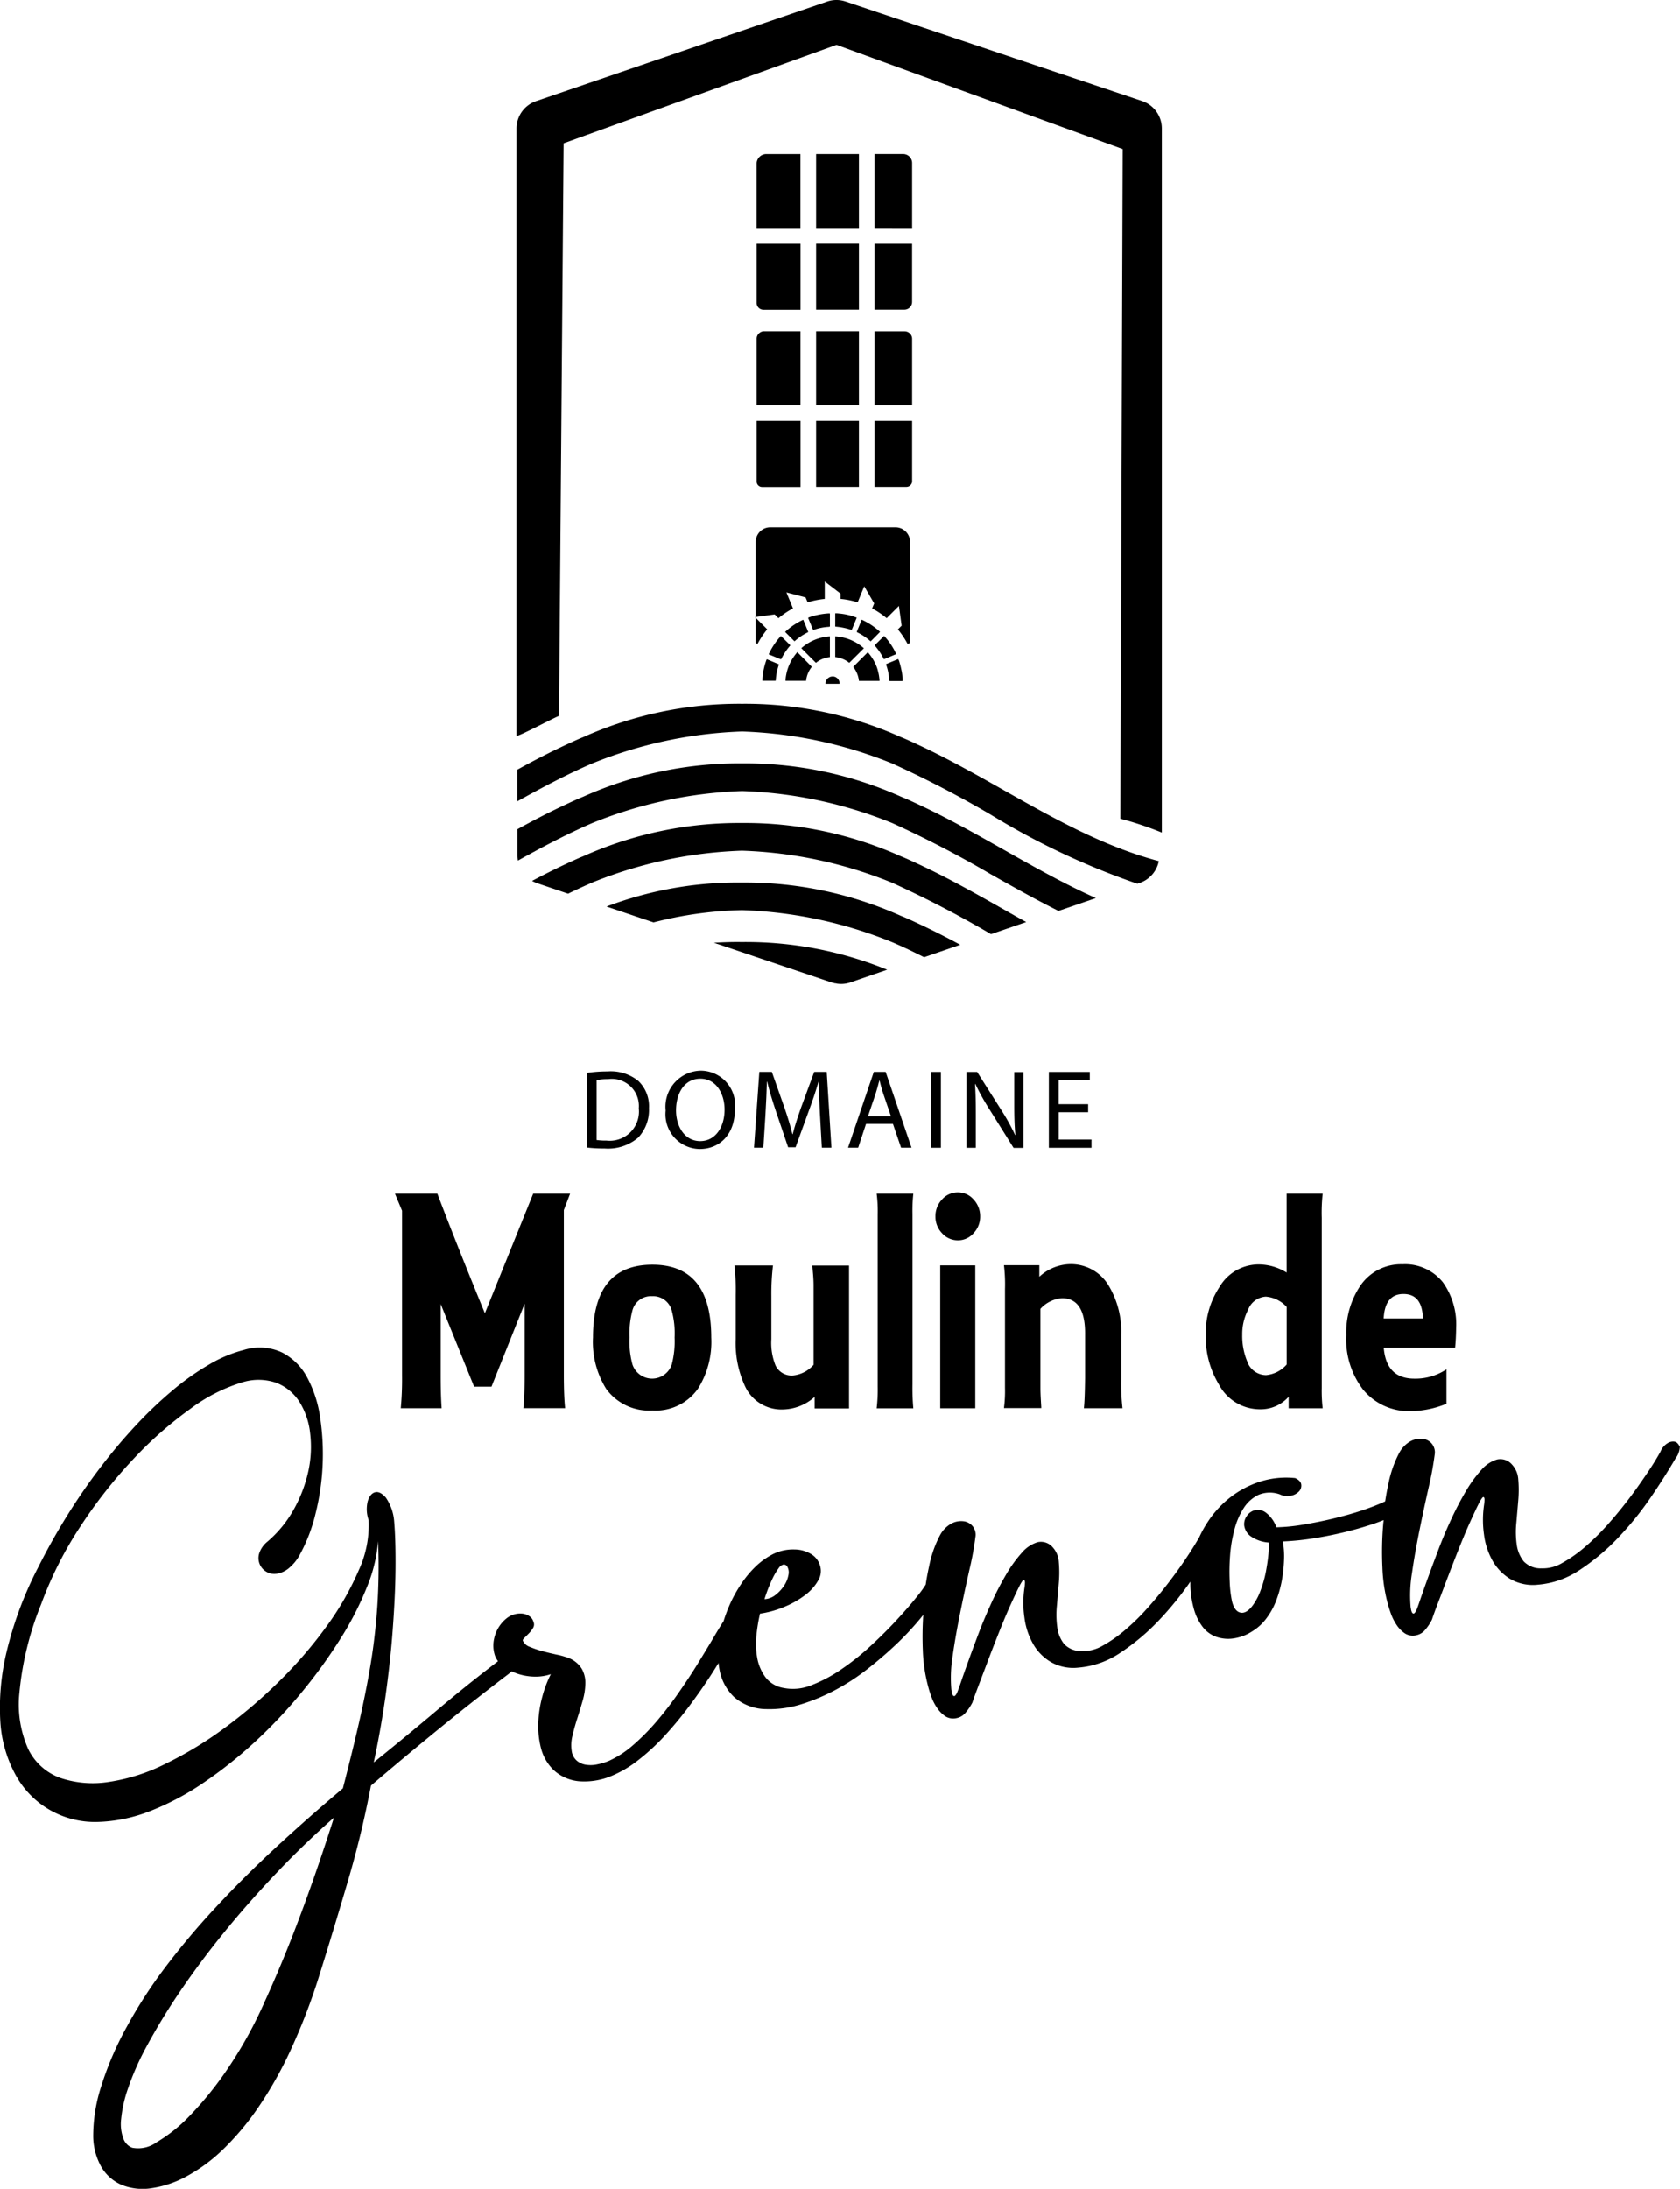 <?xml version="1.0" encoding="UTF-8"?> <svg xmlns="http://www.w3.org/2000/svg" width="124.149" height="161.68" viewBox="0 0 124.149 161.68"><g id="logo_domaine_grenon-1" transform="translate(-8.112 -14.001)"><g id="Groupe_1135" data-name="Groupe 1135" transform="translate(51.47 93.086)"><path id="Tracé_384" data-name="Tracé 384" d="M76.61,139.144a9.982,9.982,0,0,1,1.538-.114,3.231,3.231,0,0,1,2.272.7,2.579,2.579,0,0,1,.791,2.013,2.98,2.98,0,0,1-.8,2.177,3.441,3.441,0,0,1-2.475.8,11.093,11.093,0,0,1-1.317-.07v-5.507Zm.728,4.95a4.742,4.742,0,0,0,.734.044,2.157,2.157,0,0,0,2.386-2.38,2,2,0,0,0-2.272-2.158,3.908,3.908,0,0,0-.848.076v4.418Z" transform="translate(-76.61 -138.973)"></path><path id="Tracé_385" data-name="Tracé 385" d="M90.941,141.776c0,1.931-1.171,2.95-2.6,2.95a2.567,2.567,0,0,1-2.519-2.842,2.663,2.663,0,0,1,2.6-2.943A2.55,2.55,0,0,1,90.941,141.776Zm-4.349.095c0,1.2.646,2.272,1.785,2.272s1.8-1.057,1.8-2.329c0-1.114-.582-2.279-1.785-2.279S86.592,140.636,86.592,141.871Z" transform="translate(-79.99 -138.94)"></path><path id="Tracé_386" data-name="Tracé 386" d="M101.014,142.226c-.044-.779-.089-1.722-.082-2.418h-.025c-.19.658-.424,1.361-.709,2.127l-.987,2.715h-.551l-.905-2.671c-.266-.791-.487-1.513-.646-2.177h-.019c-.019.7-.057,1.639-.108,2.475l-.152,2.405h-.69l.392-5.6h.924l.956,2.709c.234.69.424,1.3.563,1.886H99c.139-.563.342-1.177.589-1.886l1-2.709h.924l.348,5.6h-.709Z" transform="translate(-83.778 -138.991)"></path><path id="Tracé_387" data-name="Tracé 387" d="M108.449,142.922l-.582,1.76h-.747l1.905-5.6h.874l1.912,5.6h-.772l-.6-1.76Zm1.842-.563-.551-1.614c-.127-.367-.209-.7-.291-1.025h-.019c-.082.335-.177.671-.285,1.013l-.551,1.62h1.7Z" transform="translate(-87.808 -138.991)"></path><path id="Tracé_388" data-name="Tracé 388" d="M117.542,139.09v5.6h-.722v-5.6Z" transform="translate(-91.368 -138.995)"></path><path id="Tracé_389" data-name="Tracé 389" d="M120.94,144.692v-5.6h.791l1.8,2.836a15.479,15.479,0,0,1,1.006,1.823l.019-.006c-.07-.747-.082-1.431-.082-2.3V139.1h.684v5.6h-.734l-1.779-2.842a17,17,0,0,1-1.044-1.874l-.025.006c.044.709.057,1.38.057,2.31v2.393Z" transform="translate(-92.88 -138.995)"></path><path id="Tracé_390" data-name="Tracé 390" d="M133.465,142.065h-2.177v2.019h2.424v.608H130.56v-5.6h3.026v.608h-2.3v1.772h2.177v.6Z" transform="translate(-96.41 -138.995)"></path></g><path id="Tracé_391" data-name="Tracé 391" d="M66.7,154.505v12.166q0,1.567.095,2.469H63.708q.095-.93.095-2.469v-5.254l-2.45,6.134H60.069L57.6,161.443v5.3c0,.949.025,1.753.07,2.4H54.65a23.1,23.1,0,0,0,.095-2.4V154.55l-.525-1.26h3.133q1.443,3.8,3.513,8.836l3.57-8.836h2.728Z" transform="translate(-16.922 -51.121)"></path><path id="Tracé_392" data-name="Tracé 392" d="M81.733,172.353a3.925,3.925,0,0,1-3.418-1.6,6.551,6.551,0,0,1-.975-3.8q0-5.374,4.393-5.374,4.349,0,4.349,5.374a6.506,6.506,0,0,1-.975,3.779A3.825,3.825,0,0,1,81.733,172.353Zm-.025-8.444a1.411,1.411,0,0,0-1.45,1.044,6.664,6.664,0,0,0-.215,2,6.459,6.459,0,0,0,.215,2,1.533,1.533,0,0,0,2.9.019,6.752,6.752,0,0,0,.215-2.019,6.459,6.459,0,0,0-.215-2A1.418,1.418,0,0,0,81.708,163.909Z" transform="translate(-25.408 -54.164)"></path><path id="Tracé_393" data-name="Tracé 393" d="M97.439,172.31a2.962,2.962,0,0,1-2.779-1.665,7.607,7.607,0,0,1-.715-3.538v-3.254a16.1,16.1,0,0,0-.095-2.184H96.7a17.913,17.913,0,0,0-.12,2.234v3.209a4.458,4.458,0,0,0,.31,1.95,1.316,1.316,0,0,0,1.31.734,2.342,2.342,0,0,0,1.5-.785V163.17c0-.272-.013-.576-.044-.924s-.044-.538-.044-.57h2.709v10.558H99.781v-.855A3.629,3.629,0,0,1,97.439,172.31Z" transform="translate(-31.467 -54.197)"></path><path id="Tracé_394" data-name="Tracé 394" d="M110.46,169.14a11.7,11.7,0,0,0,.076-1.614V154.834a10.355,10.355,0,0,0-.076-1.544h2.709a11.833,11.833,0,0,0-.063,1.5v12.6a16.571,16.571,0,0,0,.063,1.76H110.46Z" transform="translate(-37.563 -51.121)"></path><path id="Tracé_395" data-name="Tracé 395" d="M118.985,156.685a1.559,1.559,0,0,1-1.177-.525,1.758,1.758,0,0,1-.487-1.234,1.786,1.786,0,0,1,.487-1.26,1.549,1.549,0,0,1,1.177-.525,1.526,1.526,0,0,1,1.152.525,1.8,1.8,0,0,1,.487,1.26,1.758,1.758,0,0,1-.487,1.234A1.514,1.514,0,0,1,118.985,156.685Zm-1.31,12.4V158.533h2.589v10.558h-2.589Z" transform="translate(-40.081 -51.066)"></path><path id="Tracé_396" data-name="Tracé 396" d="M130.137,161.52a3.241,3.241,0,0,1,2.969,1.665,6.609,6.609,0,0,1,.88,3.538v3.254a16.1,16.1,0,0,0,.095,2.184h-2.855c.044-.367.076-1.108.089-2.234v-3.209c.019-1.791-.551-2.684-1.7-2.684a2.376,2.376,0,0,0-1.6.785v5.842c0,.272.013.576.032.911s.032.532.032.582h-2.76a9.652,9.652,0,0,0,.076-1.5v-7.3a12.028,12.028,0,0,0-.076-1.76h2.614v.855A3.445,3.445,0,0,1,130.137,161.52Z" transform="translate(-43.017 -54.141)"></path><path id="Tracé_397" data-name="Tracé 397" d="M149.845,167.387a6.811,6.811,0,0,1-.975-3.684,6.194,6.194,0,0,1,1.019-3.519,3.352,3.352,0,0,1,2.823-1.665,3.932,3.932,0,0,1,2.139.6V153.29h2.665a12.661,12.661,0,0,0-.07,1.785v12.571a10.921,10.921,0,0,0,.07,1.5H155v-.855a2.752,2.752,0,0,1-2.114.93A3.43,3.43,0,0,1,149.845,167.387ZM152,161.873a3.845,3.845,0,0,0-.43,1.829,4.876,4.876,0,0,0,.354,1.95,1.49,1.49,0,0,0,1.405,1.044,2.3,2.3,0,0,0,1.525-.785v-4.254a2.337,2.337,0,0,0-1.544-.76A1.489,1.489,0,0,0,152,161.873Z" transform="translate(-51.66 -51.121)"></path><path id="Tracé_398" data-name="Tracé 398" d="M173.325,167.705h-5.273q.19,2.279,2.26,2.279a4.107,4.107,0,0,0,2.374-.69v2.545a7.14,7.14,0,0,1-2.538.544,4.391,4.391,0,0,1-3.633-1.6,6.124,6.124,0,0,1-1.234-4.019,6.219,6.219,0,0,1,1.019-3.614,3.629,3.629,0,0,1,3.133-1.614,3.573,3.573,0,0,1,2.994,1.336,5.336,5.336,0,0,1,.975,3.355C173.395,166.768,173.37,167.262,173.325,167.705Zm-3.817-3.975c-.911,0-1.4.6-1.462,1.81h2.9C170.914,164.331,170.439,163.73,169.508,163.73Z" transform="translate(-57.683 -54.149)"></path><path id="Tracé_399" data-name="Tracé 399" d="M131.91,178.213a.724.724,0,0,0-.557.1,1.3,1.3,0,0,0-.532.627c-.266.481-.6,1.025-1.013,1.633s-.855,1.241-1.348,1.886-1.013,1.279-1.563,1.893a17.136,17.136,0,0,1-1.684,1.652,10.011,10.011,0,0,1-1.665,1.165,2.787,2.787,0,0,1-1.525.392,1.722,1.722,0,0,1-1.31-.513,2.517,2.517,0,0,1-.513-1.2,6.7,6.7,0,0,1-.038-1.608c.051-.582.1-1.158.146-1.709a8.9,8.9,0,0,0,0-1.538,1.763,1.763,0,0,0-.462-1.1,1.139,1.139,0,0,0-1.108-.373,2.432,2.432,0,0,0-1.139.747,9.634,9.634,0,0,0-1.165,1.6,22.978,22.978,0,0,0-1.089,2.089c-.348.747-.665,1.5-.956,2.272s-.551,1.469-.779,2.1-.418,1.171-.563,1.6-.241.684-.285.772c-.076.133-.139.2-.184.2a.133.133,0,0,1-.12-.082.732.732,0,0,1-.07-.209c-.013-.089-.025-.146-.032-.184a10.126,10.126,0,0,1,.1-2.513c.146-1.025.335-2.083.557-3.178s.449-2.152.677-3.159a23.913,23.913,0,0,0,.443-2.412,1,1,0,0,0-.9-1.171,1.547,1.547,0,0,0-.905.19,2.146,2.146,0,0,0-.823.867,8.382,8.382,0,0,0-.791,2.266c-.095.424-.171.855-.241,1.3a17.03,17.03,0,0,1-1.817.7c-.671.222-1.367.411-2.083.582s-1.424.31-2.139.43a13.678,13.678,0,0,1-2,.2,2.336,2.336,0,0,0-.785-1.089.994.994,0,0,0-.8-.177,1.031,1.031,0,0,0-.6.43,1.02,1.02,0,0,0-.19.734,1.2,1.2,0,0,0,.456.753,2.648,2.648,0,0,0,1.348.475,5.334,5.334,0,0,1-.025.924c-.038.386-.1.8-.184,1.247a8.566,8.566,0,0,1-.367,1.31,4.6,4.6,0,0,1-.538,1.076c-.323.468-.639.677-.943.627s-.519-.323-.646-.81a8.555,8.555,0,0,1-.177-1.494,15.664,15.664,0,0,1,.025-1.88,10.282,10.282,0,0,1,.316-1.918,5.327,5.327,0,0,1,.69-1.62,2.665,2.665,0,0,1,1.1-.987,2.183,2.183,0,0,1,1.576-.032,1.263,1.263,0,0,0,.81.1,1.1,1.1,0,0,0,.6-.316.61.61,0,0,0,.171-.513c-.025-.19-.177-.348-.449-.475a6.383,6.383,0,0,0-2.589.26,7.153,7.153,0,0,0-2.2,1.158,7.478,7.478,0,0,0-1.677,1.829,8.093,8.093,0,0,0-.62,1.12c-.247.43-.538.9-.886,1.424-.405.614-.855,1.241-1.348,1.886s-1.013,1.279-1.563,1.893a16.467,16.467,0,0,1-1.684,1.652,10.011,10.011,0,0,1-1.665,1.165,2.843,2.843,0,0,1-1.525.392,1.722,1.722,0,0,1-1.31-.513,2.451,2.451,0,0,1-.506-1.2,6.7,6.7,0,0,1-.038-1.608c.051-.589.1-1.158.146-1.715a8.9,8.9,0,0,0,0-1.538A1.763,1.763,0,0,0,85.9,186a1.135,1.135,0,0,0-1.108-.373,2.463,2.463,0,0,0-1.139.747,9.634,9.634,0,0,0-1.165,1.6,21.49,21.49,0,0,0-1.089,2.089c-.342.747-.665,1.5-.956,2.266s-.551,1.469-.779,2.1-.418,1.171-.563,1.6-.247.684-.285.766c-.076.133-.139.2-.184.2a.128.128,0,0,1-.114-.082.67.67,0,0,1-.07-.209c-.013-.089-.025-.146-.032-.19a10.126,10.126,0,0,1,.1-2.513c.146-1.025.335-2.083.557-3.178s.449-2.146.677-3.159a22.235,22.235,0,0,0,.443-2.412,1,1,0,0,0-.2-.8,1.03,1.03,0,0,0-.7-.373,1.509,1.509,0,0,0-.905.19,2.146,2.146,0,0,0-.823.867,8.381,8.381,0,0,0-.791,2.266c-.1.443-.184.9-.253,1.361a8.682,8.682,0,0,1-.658.9c-.38.481-.861,1.032-1.431,1.652s-1.209,1.26-1.912,1.912a18.265,18.265,0,0,1-2.19,1.76,10.643,10.643,0,0,1-2.247,1.2,3.587,3.587,0,0,1-2.057.209,2.116,2.116,0,0,1-1.361-.81,3.439,3.439,0,0,1-.6-1.431,5.921,5.921,0,0,1-.051-1.677,12.485,12.485,0,0,1,.26-1.57,7.413,7.413,0,0,0,1.855-.525,6.739,6.739,0,0,0,1.513-.874,3.46,3.46,0,0,0,.937-1.063,1.335,1.335,0,0,0,.12-1.12,1.465,1.465,0,0,0-.614-.8,2.4,2.4,0,0,0-1.266-.361,3.348,3.348,0,0,0-1.582.342,5.373,5.373,0,0,0-1.323.956,7.658,7.658,0,0,0-1.057,1.291,9.772,9.772,0,0,0-.753,1.342,10.975,10.975,0,0,0-.519,1.361c-.209.323-.468.747-.779,1.279-.335.57-.722,1.2-1.139,1.88s-.893,1.393-1.405,2.133-1.051,1.437-1.614,2.1a16.478,16.478,0,0,1-1.747,1.766,7.191,7.191,0,0,1-1.8,1.171,4.457,4.457,0,0,1-.836.253,2.247,2.247,0,0,1-.842.032,1.346,1.346,0,0,1-.684-.3,1.141,1.141,0,0,1-.38-.722,2.845,2.845,0,0,1,.051-1.1c.095-.405.209-.836.354-1.279s.279-.893.405-1.336a4.9,4.9,0,0,0,.2-1.266,2.086,2.086,0,0,0-.272-1.1,1.974,1.974,0,0,0-1.006-.8,5.677,5.677,0,0,0-.836-.234c-.348-.076-.7-.158-1.044-.253a6.742,6.742,0,0,1-.937-.316.854.854,0,0,1-.519-.449c-.025-.051.006-.127.108-.222s.209-.209.335-.335a2.03,2.03,0,0,0,.31-.405.483.483,0,0,0,.019-.456.712.712,0,0,0-.291-.4,1.141,1.141,0,0,0-.506-.19,1.617,1.617,0,0,0-1.209.367,2.616,2.616,0,0,0-.886,1.437,2.337,2.337,0,0,0,.063,1.323,2.082,2.082,0,0,0,.215.386q-2.26,1.719-4.583,3.684-2.345,1.975-4.6,3.792.494-2.288.855-4.785c.234-1.665.418-3.3.538-4.893s.2-3.1.215-4.507-.013-2.627-.1-3.646a3.563,3.563,0,0,0-.62-1.741c-.285-.316-.544-.449-.785-.386s-.424.279-.544.652a2.447,2.447,0,0,0,.063,1.4,7.957,7.957,0,0,1-.715,3.678,21.461,21.461,0,0,1-2.317,4.07,31.784,31.784,0,0,1-3.45,4.038,36.218,36.218,0,0,1-4.14,3.557,27.725,27.725,0,0,1-4.387,2.665,13.867,13.867,0,0,1-4.171,1.336,7.516,7.516,0,0,1-3.6-.291,4.243,4.243,0,0,1-2.374-2.127,8.119,8.119,0,0,1-.652-4.19,23.023,23.023,0,0,1,1.6-6.507,27.788,27.788,0,0,1,2.918-5.773,35.581,35.581,0,0,1,3.912-4.969,28.51,28.51,0,0,1,4.216-3.709,12.362,12.362,0,0,1,3.83-1.95,4.007,4.007,0,0,1,2.545.051,3.559,3.559,0,0,1,1.677,1.4,5.461,5.461,0,0,1,.785,2.31,8.449,8.449,0,0,1-.127,2.779,10.28,10.28,0,0,1-1.063,2.817,8.682,8.682,0,0,1-1.981,2.424,1.856,1.856,0,0,0-.582.823,1.165,1.165,0,0,0,.462,1.355,1.152,1.152,0,0,0,.753.19,1.825,1.825,0,0,0,.9-.367,3.335,3.335,0,0,0,.893-1.082,12.258,12.258,0,0,0,1.146-3.007,17.946,17.946,0,0,0,.519-3.538,18.157,18.157,0,0,0-.177-3.532,8.929,8.929,0,0,0-.962-2.981,4.365,4.365,0,0,0-1.861-1.848,3.923,3.923,0,0,0-2.817-.184,9.854,9.854,0,0,0-2.576,1.082,18.824,18.824,0,0,0-2.7,1.912,30.415,30.415,0,0,0-2.728,2.6,41.036,41.036,0,0,0-2.646,3.146q-1.282,1.681-2.431,3.532t-2.1,3.747a27.381,27.381,0,0,0-2.355,6.286,17.576,17.576,0,0,0-.456,5.216A9.367,9.367,0,0,0,9.307,202.9a6.649,6.649,0,0,0,2.494,2.513,6.716,6.716,0,0,0,3.488.88,11.424,11.424,0,0,0,3.874-.785,19.751,19.751,0,0,0,3.975-2.1,32.283,32.283,0,0,0,3.836-3.051,36.472,36.472,0,0,0,3.456-3.671,37.567,37.567,0,0,0,2.842-3.931,23.15,23.15,0,0,0,1.962-3.83,11.07,11.07,0,0,0,.817-3.374,46,46,0,0,1-.057,4.817c-.1,1.462-.266,2.905-.5,4.311s-.525,2.848-.861,4.317-.734,3.076-1.184,4.817q-2.573,2.165-4.937,4.349T24.1,212.553a56.79,56.79,0,0,0-3.735,4.425,35.321,35.321,0,0,0-2.893,4.463,23.743,23.743,0,0,0-1.918,4.494A11.831,11.831,0,0,0,15,229.39a4.683,4.683,0,0,0,.608,2.4,3.206,3.206,0,0,0,1.513,1.323,4.178,4.178,0,0,0,2.152.241,7.685,7.685,0,0,0,2.589-.861,12.306,12.306,0,0,0,2.722-2,19.917,19.917,0,0,0,2.621-3.127,29.265,29.265,0,0,0,2.4-4.26,45.006,45.006,0,0,0,2.07-5.374q1.063-3.39,2.127-7.007a72.878,72.878,0,0,0,1.722-7.115q2.307-1.975,4.855-4.057t5.121-4.045a5.228,5.228,0,0,0,.424-.342,3.864,3.864,0,0,0,.532.209,4.137,4.137,0,0,0,1.19.184,3.439,3.439,0,0,0,1.171-.184,8.335,8.335,0,0,0-.627,1.652,8.526,8.526,0,0,0-.3,1.918,6.548,6.548,0,0,0,.2,1.9,3.438,3.438,0,0,0,.918,1.6,3.176,3.176,0,0,0,1.956.848A5.213,5.213,0,0,0,53.04,203a8.387,8.387,0,0,0,2.158-1.209,16.056,16.056,0,0,0,2.013-1.842,27.781,27.781,0,0,0,1.817-2.19c.576-.766,1.1-1.519,1.576-2.247.215-.329.418-.652.608-.962a5.124,5.124,0,0,0,.082.557,3.676,3.676,0,0,0,1.057,1.95,3.633,3.633,0,0,0,2.418.9,7.786,7.786,0,0,0,2.519-.348,14.486,14.486,0,0,0,2.538-1.057,16.063,16.063,0,0,0,2.424-1.582c.779-.608,1.507-1.241,2.184-1.886a21.173,21.173,0,0,0,1.829-1.988L76.34,191a24.19,24.19,0,0,0-.032,2.621,11.833,11.833,0,0,0,.392,2.659,7.764,7.764,0,0,0,.266.829,3.473,3.473,0,0,0,.424.8,2.234,2.234,0,0,0,.589.582,1.092,1.092,0,0,0,.817.133,1.141,1.141,0,0,0,.652-.38,4.042,4.042,0,0,0,.519-.766c.089-.272.241-.69.462-1.272s.456-1.2.715-1.886.532-1.386.823-2.114.563-1.38.823-1.95.475-1.038.658-1.393.3-.5.348-.43c.044.032.063.108.057.222a3.492,3.492,0,0,1-.038.361,7.426,7.426,0,0,0,0,2.184,5.251,5.251,0,0,0,.646,1.95,3.606,3.606,0,0,0,1.329,1.342,3.362,3.362,0,0,0,2.019.4,6.459,6.459,0,0,0,3.1-1.1,16.344,16.344,0,0,0,2.842-2.386,24.007,24.007,0,0,0,2.329-2.867,5.9,5.9,0,0,0,.019.671,6.958,6.958,0,0,0,.253,1.405,3.863,3.863,0,0,0,.582,1.2,2.191,2.191,0,0,0,1.114.823,2.681,2.681,0,0,0,1.323.082,3.425,3.425,0,0,0,1.285-.513,3.636,3.636,0,0,0,1-.9,5.273,5.273,0,0,0,.747-1.323,8.561,8.561,0,0,0,.43-1.513,10.593,10.593,0,0,0,.165-1.525,6.293,6.293,0,0,0-.089-1.374,19.163,19.163,0,0,0,2.146-.209c.753-.114,1.5-.26,2.253-.437s1.469-.38,2.165-.608c.31-.1.6-.209.893-.323-.013.114-.032.215-.038.329a24.284,24.284,0,0,0-.057,3.178,11.833,11.833,0,0,0,.392,2.659c.07.26.158.538.266.829a3.888,3.888,0,0,0,.424.8,2.234,2.234,0,0,0,.589.582,1.092,1.092,0,0,0,.817.133,1.141,1.141,0,0,0,.652-.38,3.648,3.648,0,0,0,.519-.772c.089-.272.241-.7.462-1.272s.456-1.209.715-1.886.532-1.386.823-2.114.563-1.38.823-1.95.475-1.038.658-1.393.3-.5.348-.43c.044.032.063.108.057.222a3.484,3.484,0,0,1-.038.361,7.65,7.65,0,0,0,0,2.184,5.251,5.251,0,0,0,.646,1.95,3.7,3.7,0,0,0,1.329,1.342,3.352,3.352,0,0,0,2.019.4,6.459,6.459,0,0,0,3.1-1.1,16.075,16.075,0,0,0,2.836-2.386,23.267,23.267,0,0,0,2.412-2.988c.722-1.057,1.323-2.013,1.817-2.861a1.5,1.5,0,0,0,.316-.861C132.151,178.4,132.062,178.264,131.91,178.213Zm-66.729,10.14a4.667,4.667,0,0,1,.468-.8.613.613,0,0,1,.361-.272.3.3,0,0,1,.272.139.875.875,0,0,1,.089.646,2.089,2.089,0,0,1-.329.791,2.865,2.865,0,0,1-.627.671,1.417,1.417,0,0,1-.81.31A11.232,11.232,0,0,1,65.181,188.353ZM30.4,212.932q-1.31,3.532-2.741,6.665a31.521,31.521,0,0,1-2.671,4.849,25.5,25.5,0,0,1-2.8,3.494,11.487,11.487,0,0,1-2.507,2.019,2.311,2.311,0,0,1-1.8.4,1.114,1.114,0,0,1-.646-.665,3.067,3.067,0,0,1-.171-1.45,9.652,9.652,0,0,1,.494-2.228,20.027,20.027,0,0,1,1.342-3.057,47.391,47.391,0,0,1,2.532-4.165q1.462-2.155,3.235-4.336t3.823-4.342q2.041-2.155,4.3-4.146C32.063,208.255,31.278,210.571,30.4,212.932Z" transform="translate(0 -57.713)"></path><g id="Groupe_1136" data-name="Groupe 1136" transform="translate(64.022 25.382)"><path id="Tracé_400" data-name="Tracé 400" d="M96.45,42.44v4.38a.5.5,0,0,0,.5.5h2.741V42.446H96.45Z" transform="translate(-96.444 -35.819)"></path><path id="Tracé_401" data-name="Tracé 401" d="M99.681,31.98H97.162a.721.721,0,0,0-.722.722v4.741h3.241Z" transform="translate(-96.44 -31.98)"></path><rect id="Rectangle_780" data-name="Rectangle 780" width="3.165" height="5.463" transform="translate(4.399)"></rect><path id="Tracé_402" data-name="Tracé 402" d="M112.992,37.443v-4.8a.665.665,0,0,0-.665-.665H110.22v5.463Z" transform="translate(-101.497 -31.98)"></path><path id="Tracé_403" data-name="Tracé 403" d="M110.22,47.314h2.2a.571.571,0,0,0,.57-.57v-4.3H110.22v4.874Z" transform="translate(-101.497 -35.819)"></path><rect id="Rectangle_781" data-name="Rectangle 781" width="3.165" height="4.874" transform="translate(4.399 6.621)"></rect></g><g id="Groupe_1137" data-name="Groupe 1137" transform="translate(64.022 38.472)"><path id="Tracé_404" data-name="Tracé 404" d="M96.45,63.12V67.6a.4.4,0,0,0,.4.4h2.842V63.12Z" transform="translate(-96.444 -56.499)"></path><path id="Tracé_405" data-name="Tracé 405" d="M99.681,52.66H97a.558.558,0,0,0-.557.557v4.906h3.241V52.66Z" transform="translate(-96.44 -52.66)"></path><rect id="Rectangle_782" data-name="Rectangle 782" width="3.165" height="5.463" transform="translate(4.399)"></rect><path id="Tracé_406" data-name="Tracé 406" d="M112.992,58.126V53.221a.551.551,0,0,0-.551-.551H110.22v5.463h2.772Z" transform="translate(-101.497 -52.664)"></path><path id="Tracé_407" data-name="Tracé 407" d="M110.22,67.994h2.348a.424.424,0,0,0,.424-.424V63.12H110.22Z" transform="translate(-101.497 -56.499)"></path><rect id="Rectangle_783" data-name="Rectangle 783" width="3.165" height="4.874" transform="translate(4.399 6.621)"></rect></g><path id="Tracé_408" data-name="Tracé 408" d="M71.55,66.886l.342-42.3,20.167-7.273,21.148,7.7-.171,49.462A24.44,24.44,0,0,1,116.1,75.5V23.489a2.137,2.137,0,0,0-1.462-2.026l-21.9-7.349a2.123,2.123,0,0,0-1.386.006L69.86,21.47a2.138,2.138,0,0,0-1.45,2.019V68.342C68.41,68.5,71.417,66.886,71.55,66.886Z" transform="translate(-22.13)"></path><g id="Groupe_1138" data-name="Groupe 1138" transform="translate(46.343 65.985)"><path id="Tracé_409" data-name="Tracé 409" d="M105.1,128.61a2.268,2.268,0,0,0,.411.089c-.209-.057-.418-.108-.62-.158Z" transform="translate(-81.862 -108.022)"></path><path id="Tracé_410" data-name="Tracé 410" d="M85.12,98.173h0a32.3,32.3,0,0,1,11.1,2.367,78.429,78.429,0,0,1,7.267,3.773,54.95,54.95,0,0,0,10.843,5.108l.184-.063a2.146,2.146,0,0,0,1.4-1.608c-4.089-1.089-7.691-3.114-11.425-5.222-2.083-1.177-4.19-2.367-6.4-3.393,0,0-.8-.38-1.209-.538a28.187,28.187,0,0,0-11.761-2.469h0A28.187,28.187,0,0,0,73.352,98.6c-.405.158-1.209.538-1.209.538-1.241.576-2.45,1.2-3.633,1.855v2.336c1.817-1.006,3.627-1.975,5.507-2.785A32.364,32.364,0,0,1,85.12,98.173Z" transform="translate(-68.51 -96.126)"></path><path id="Tracé_411" data-name="Tracé 411" d="M85.123,105.123h0a32.3,32.3,0,0,1,11.1,2.367,78.425,78.425,0,0,1,7.267,3.773c1.639.924,3.3,1.861,5.013,2.716l2.766-.949c-2.3-1.025-4.513-2.272-6.773-3.551-2.083-1.177-4.19-2.367-6.4-3.393,0,0-.8-.38-1.209-.538a28.187,28.187,0,0,0-11.761-2.469h0a28.187,28.187,0,0,0-11.761,2.469c-.405.158-1.209.538-1.209.538-1.241.576-2.45,1.2-3.633,1.855V109.9a2.186,2.186,0,0,0,.032.361c1.8-1,3.608-1.956,5.475-2.766A32.3,32.3,0,0,1,85.123,105.123Z" transform="translate(-68.514 -98.676)"></path><path id="Tracé_412" data-name="Tracé 412" d="M98.714,113.045s-.8-.38-1.209-.538a28.187,28.187,0,0,0-11.761-2.469h0a28.187,28.187,0,0,0-11.761,2.469c-.405.158-1.209.538-1.209.538-.861.4-1.709.829-2.545,1.272a2.332,2.332,0,0,0,.361.165l2.3.779c.582-.285,1.165-.551,1.753-.81a32.27,32.27,0,0,1,11.09-2.367h0a32.154,32.154,0,0,1,11.1,2.367,78.43,78.43,0,0,1,7.267,3.773l.044.025,2.6-.893c-.544-.3-1.089-.608-1.633-.918C103.031,115.261,100.93,114.071,98.714,113.045Z" transform="translate(-69.141 -101.231)"></path><path id="Tracé_413" data-name="Tracé 413" d="M100.7,119.457a28.187,28.187,0,0,0-11.761-2.469h0a27.362,27.362,0,0,0-10.014,1.772l3.475,1.171a28.31,28.31,0,0,1,6.539-.905h0a32.154,32.154,0,0,1,11.1,2.367c.8.342,1.576.715,2.355,1.108l2.671-.918c-1.032-.557-2.076-1.089-3.152-1.589C101.907,119.995,101.11,119.609,100.7,119.457Z" transform="translate(-72.334 -103.781)"></path><path id="Tracé_414" data-name="Tracé 414" d="M93.543,123.928c-.709-.013-1.4.013-2.083.051l8.5,2.867c.2.051.411.108.62.158a2.073,2.073,0,0,0,.962-.095l2.722-.937a27.718,27.718,0,0,0-10.723-2.045Z" transform="translate(-76.933 -106.328)"></path></g><g id="Groupe_1139" data-name="Groupe 1139" transform="translate(63.902 52.954)"><path id="Tracé_415" data-name="Tracé 415" d="M99.455,88.91c-.222-.222-.456-.456-.7-.69a5.14,5.14,0,0,0-.861,1.266c-.013.032-.025.057-.038.089.316.127.608.253.886.361.013,0,.019-.006.032-.006a.222.222,0,0,0,.032-.051,4.335,4.335,0,0,1,.62-.93A.376.376,0,0,0,99.455,88.91Z" transform="translate(-96.841 -80.194)"></path><path id="Tracé_416" data-name="Tracé 416" d="M100.684,90.1c-.013.019-.032.038-.044.057a4.07,4.07,0,0,0-.367.519,3.541,3.541,0,0,0-.329.766,4.043,4.043,0,0,0-.095.418,3.2,3.2,0,0,0-.038.354.006.006,0,0,1,.006.006h1.519a1.927,1.927,0,0,1,.424-1.032c-.215-.215-.43-.437-.652-.658C100.968,90.391,100.829,90.246,100.684,90.1Z" transform="translate(-97.557 -80.884)"></path><path id="Tracé_417" data-name="Tracé 417" d="M100.5,87.883a4.145,4.145,0,0,1,.924-.62l.057-.038q-.085-.2-.171-.418c-.07-.158-.133-.323-.2-.487a5.083,5.083,0,0,0-1.342.9l.7.7C100.466,87.9,100.485,87.89,100.5,87.883Z" transform="translate(-97.542 -79.496)"></path><path id="Tracé_418" data-name="Tracé 418" d="M105.528,93.469a.522.522,0,0,0-.108-.323.5.5,0,0,0-.348-.2h-.057a.624.624,0,0,0-.152.019.549.549,0,0,0-.272.19.515.515,0,0,0-.1.3v.032h1.032v-.013C105.528,93.482,105.528,93.475,105.528,93.469Z" transform="translate(-99.274 -81.93)"></path><path id="Tracé_419" data-name="Tracé 419" d="M98.017,82.25a6.147,6.147,0,0,1,1.076-.722l-.487-1.184,1.418.373.152.361a6.6,6.6,0,0,1,1.266-.253V79.54l1.165.893v.392a6.147,6.147,0,0,1,1.266.253l.487-1.184.734,1.266-.152.367a6.392,6.392,0,0,1,1.076.722l.905-.905.2,1.456-.279.279a6.146,6.146,0,0,1,.722,1.076l.177-.076V76.61a1.072,1.072,0,0,0-1.07-1.07H97.41a1.072,1.072,0,0,0-1.07,1.07v5.551l1.4-.19Z" transform="translate(-96.283 -75.54)"></path><path id="Tracé_420" data-name="Tracé 420" d="M97.188,86.948,96.34,86.1v1.867l.133.057A6.485,6.485,0,0,1,97.188,86.948Z" transform="translate(-96.283 -79.416)"></path><path id="Tracé_421" data-name="Tracé 421" d="M102.893,86.79a3.956,3.956,0,0,1,1.089-.215.317.317,0,0,1,.076-.013c0-.006.006-.006.006-.013v-.962a.824.824,0,0,0-.177,0,5.435,5.435,0,0,0-1.348.279c-.032.013-.063.032-.089.044.127.3.247.6.373.893A.327.327,0,0,0,102.893,86.79Z" transform="translate(-98.525 -79.226)"></path><path id="Tracé_422" data-name="Tracé 422" d="M101.66,89.134q.541.551,1.082,1.082a1.947,1.947,0,0,1,1.032-.424V88.279c0-.006-.006-.013-.006-.019A3.512,3.512,0,0,0,101.66,89.134Z" transform="translate(-98.236 -80.208)"></path><path id="Tracé_423" data-name="Tracé 423" d="M97.443,90.93a.68.68,0,0,0-.044.095q-.076.218-.133.437c-.013.063-.032.127-.044.19s-.032.146-.044.222a4.646,4.646,0,0,0-.057.519v.127h.975a.318.318,0,0,0,.013-.076,4.164,4.164,0,0,1,.215-1.076c.006-.019.006-.044.013-.063-.082-.032-.165-.07-.26-.108C97.873,91.107,97.664,91.025,97.443,90.93Z" transform="translate(-96.569 -81.188)"></path><path id="Tracé_424" data-name="Tracé 424" d="M110.926,88.21c-.241.241-.475.475-.7.69l.038.057a4.229,4.229,0,0,1,.614.918l.038.057c.291-.12.589-.247.905-.38A4.888,4.888,0,0,0,110.926,88.21Z" transform="translate(-101.381 -80.19)"></path><path id="Tracé_425" data-name="Tracé 425" d="M109.429,91.126a3.362,3.362,0,0,0-.4-.722q-.1-.142-.228-.285c-.367.361-.722.722-1.082,1.082a1.947,1.947,0,0,1,.424,1.032h1.5c.006,0,.019-.006.025-.006a3.5,3.5,0,0,0-.108-.684A2.465,2.465,0,0,0,109.429,91.126Z" transform="translate(-100.46 -80.891)"></path><path id="Tracé_426" data-name="Tracé 426" d="M112.687,91.689a5.293,5.293,0,0,0-.133-.525c0-.006-.006-.019-.006-.025s-.013-.044-.019-.063a.817.817,0,0,0-.076-.165c-.3.127-.6.247-.893.373.006.025.006.044.013.07h0a3.955,3.955,0,0,1,.215,1.1.318.318,0,0,1,.013.076l.006.006h.962A2.911,2.911,0,0,0,112.687,91.689Z" transform="translate(-101.869 -81.181)"></path><path id="Tracé_427" data-name="Tracé 427" d="M107.741,89.14a3.49,3.49,0,0,0-2.114-.88c0,.006-.006.006-.006.013v1.519a1.947,1.947,0,0,1,1.038.424c.222-.215.437-.437.658-.652Z" transform="translate(-99.689 -80.208)"></path><path id="Tracé_428" data-name="Tracé 428" d="M106.772,86.779a.327.327,0,0,0,.07.013c.032-.082.07-.165.108-.26.082-.2.171-.418.26-.639a4.626,4.626,0,0,0-1.323-.31.108.108,0,0,1-.044-.006c-.082-.006-.158-.006-.222-.006v.975a.318.318,0,0,0,.076.013A5,5,0,0,1,106.772,86.779Z" transform="translate(-99.689 -79.221)"></path><path id="Tracé_429" data-name="Tracé 429" d="M108.146,87.232a.132.132,0,0,1,.038.025,4.114,4.114,0,0,1,.93.62l.057.038c.222-.222.456-.456.69-.7-.019-.019-.038-.032-.057-.051a5.138,5.138,0,0,0-1.3-.848c-.127.31-.247.608-.361.88A.274.274,0,0,1,108.146,87.232Z" transform="translate(-100.614 -79.496)"></path><path id="Tracé_430" data-name="Tracé 430" d="M96.25,86.006l.057.057V86Z" transform="translate(-96.25 -79.379)"></path></g></g></svg> 